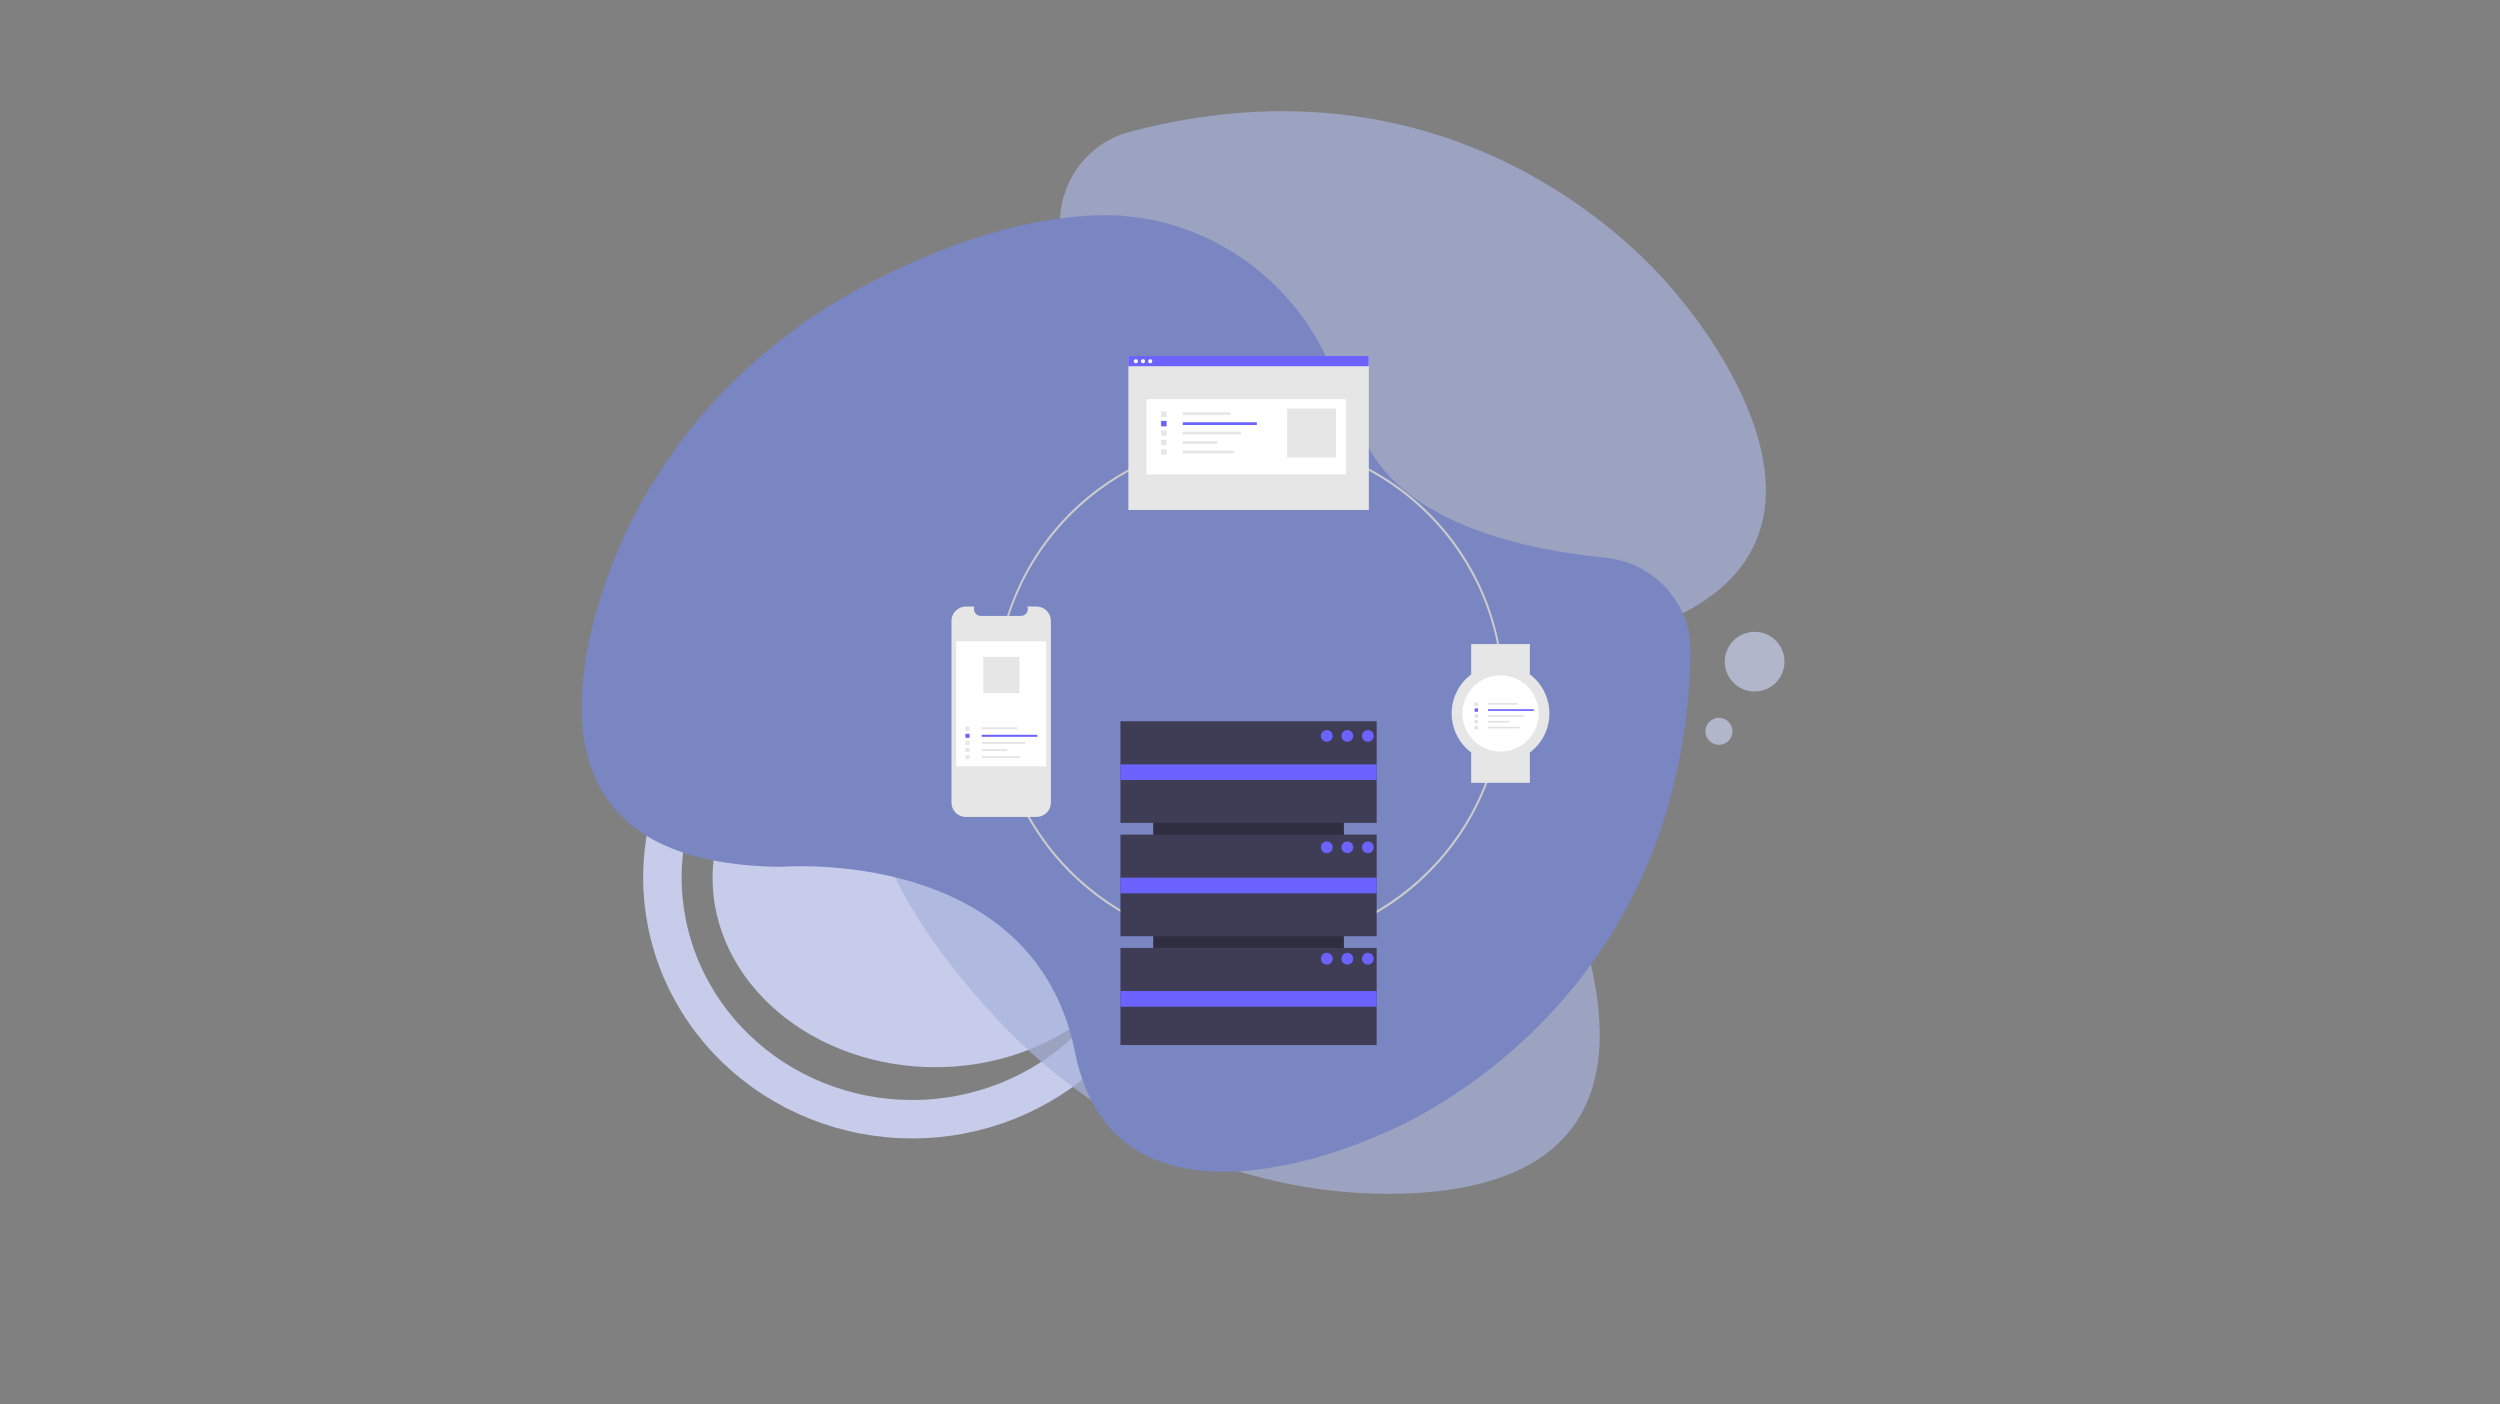<svg xmlns="http://www.w3.org/2000/svg" xmlns:xlink="http://www.w3.org/1999/xlink" width="445" viewBox="0 0 333.75 187.5" height="250" preserveAspectRatio="xMidYMid meet"><rect x="0" y="0" width="333.75" height="187.5" fill="#808080" stroke="none"/><defs><clipPath id="393bfe9755"><path d="M 15 12 L 228 12 L 228 187 L 15 187 Z M 15 12 " clip-rule="nonzero"></path></clipPath><clipPath id="76d51fef7f"><path d="M 149 126 L 184 126 L 184 139.516 L 149 139.516 Z M 149 126 " clip-rule="nonzero"></path></clipPath><clipPath id="6d1c8b9393"><path d="M 150 47.512 L 183 47.512 L 183 69 L 150 69 Z M 150 47.512 " clip-rule="nonzero"></path></clipPath><clipPath id="a4e4928dd0"><path d="M 150 47.512 L 183 47.512 L 183 49 L 150 49 Z M 150 47.512 " clip-rule="nonzero"></path></clipPath><clipPath id="b313096ac0"><path d="M 151 47.512 L 152 47.512 L 152 49 L 151 49 Z M 151 47.512 " clip-rule="nonzero"></path></clipPath><clipPath id="0f6e94dbf8"><path d="M 152 47.512 L 153 47.512 L 153 49 L 152 49 Z M 152 47.512 " clip-rule="nonzero"></path></clipPath><clipPath id="135af96019"><path d="M 153 47.512 L 154 47.512 L 154 49 L 153 49 Z M 153 47.512 " clip-rule="nonzero"></path></clipPath></defs><path fill="#c6cce9" d="M 154.609 117.195 C 154.609 118.023 154.559 118.848 154.465 119.672 C 154.367 120.496 154.227 121.312 154.035 122.125 C 153.848 122.938 153.609 123.742 153.328 124.531 C 153.043 125.324 152.715 126.102 152.344 126.867 C 151.973 127.633 151.555 128.379 151.094 129.109 C 150.637 129.84 150.137 130.551 149.594 131.238 C 149.055 131.926 148.473 132.59 147.855 133.23 C 147.238 133.871 146.586 134.484 145.895 135.07 C 145.207 135.656 144.488 136.211 143.734 136.734 C 142.98 137.262 142.199 137.754 141.391 138.211 C 140.578 138.672 139.746 139.098 138.887 139.488 C 138.027 139.879 137.148 140.23 136.246 140.547 C 135.348 140.867 134.43 141.145 133.5 141.383 C 132.566 141.625 131.625 141.824 130.668 141.988 C 129.711 142.148 128.75 142.27 127.781 142.352 C 126.812 142.434 125.84 142.473 124.867 142.473 C 123.891 142.473 122.922 142.434 121.949 142.352 C 120.98 142.27 120.02 142.148 119.062 141.988 C 118.109 141.824 117.164 141.625 116.23 141.383 C 115.301 141.145 114.383 140.867 113.484 140.547 C 112.586 140.23 111.703 139.879 110.848 139.488 C 109.988 139.098 109.152 138.672 108.344 138.211 C 107.531 137.754 106.75 137.262 106 136.734 C 105.246 136.211 104.523 135.656 103.836 135.07 C 103.148 134.484 102.492 133.871 101.875 133.23 C 101.258 132.59 100.68 131.926 100.137 131.238 C 99.594 130.551 99.094 129.84 98.637 129.109 C 98.176 128.379 97.762 127.633 97.387 126.867 C 97.016 126.102 96.688 125.324 96.406 124.531 C 96.121 123.742 95.887 122.938 95.695 122.125 C 95.504 121.312 95.363 120.496 95.266 119.672 C 95.172 118.848 95.125 118.023 95.125 117.195 C 95.125 116.367 95.172 115.543 95.266 114.719 C 95.363 113.895 95.504 113.074 95.695 112.262 C 95.887 111.453 96.121 110.648 96.406 109.855 C 96.688 109.066 97.016 108.285 97.387 107.52 C 97.762 106.758 98.176 106.008 98.637 105.277 C 99.094 104.547 99.594 103.84 100.137 103.152 C 100.68 102.461 101.258 101.797 101.875 101.16 C 102.492 100.52 103.148 99.906 103.836 99.32 C 104.523 98.734 105.246 98.18 106 97.656 C 106.75 97.129 107.531 96.637 108.344 96.176 C 109.152 95.719 109.988 95.293 110.848 94.902 C 111.703 94.512 112.586 94.156 113.484 93.84 C 114.383 93.523 115.301 93.246 116.23 93.004 C 117.164 92.766 118.109 92.562 119.062 92.402 C 120.02 92.242 120.98 92.121 121.949 92.039 C 122.922 91.957 123.891 91.918 124.867 91.918 C 125.84 91.918 126.812 91.957 127.781 92.039 C 128.75 92.121 129.711 92.242 130.668 92.402 C 131.625 92.562 132.566 92.766 133.5 93.004 C 134.43 93.246 135.348 93.523 136.246 93.84 C 137.148 94.156 138.027 94.512 138.887 94.902 C 139.746 95.293 140.578 95.719 141.391 96.176 C 142.199 96.637 142.98 97.129 143.734 97.656 C 144.488 98.18 145.207 98.734 145.895 99.32 C 146.586 99.906 147.238 100.52 147.855 101.16 C 148.473 101.797 149.055 102.461 149.594 103.152 C 150.137 103.84 150.637 104.547 151.094 105.277 C 151.555 106.008 151.973 106.758 152.344 107.52 C 152.715 108.285 153.043 109.066 153.328 109.855 C 153.609 110.648 153.848 111.453 154.035 112.262 C 154.227 113.074 154.367 113.895 154.465 114.719 C 154.559 115.543 154.609 116.367 154.609 117.195 Z M 154.609 117.195 " fill-opacity="1" fill-rule="nonzero"></path><g clip-path="url(#393bfe9755)"><path stroke-linecap="butt" transform="matrix(0.734, 0, 0, 0.733, 3.58, 0)" fill="none" stroke-linejoin="miter" d="M 206.479 159.811 C 206.479 161.254 206.41 162.692 206.261 164.125 C 206.117 165.558 205.899 166.986 205.606 168.397 C 205.319 169.814 204.957 171.21 204.521 172.589 C 204.09 173.969 203.59 175.327 203.02 176.659 C 202.451 177.991 201.818 179.296 201.116 180.563 C 200.413 181.836 199.647 183.072 198.822 184.271 C 197.998 185.469 197.109 186.625 196.167 187.744 C 195.22 188.857 194.225 189.922 193.172 190.945 C 192.118 191.962 191.017 192.932 189.868 193.848 C 188.719 194.759 187.522 195.617 186.287 196.421 C 185.047 197.22 183.771 197.96 182.462 198.642 C 181.147 199.319 179.807 199.936 178.429 200.49 C 177.056 201.039 175.657 201.524 174.231 201.945 C 172.805 202.36 171.363 202.712 169.905 202.994 C 168.447 203.276 166.973 203.484 165.494 203.628 C 164.015 203.772 162.531 203.841 161.041 203.841 C 159.551 203.841 158.067 203.772 156.588 203.628 C 155.103 203.484 153.635 203.276 152.177 202.994 C 150.714 202.712 149.272 202.36 147.851 201.945 C 146.425 201.524 145.026 201.039 143.653 200.49 C 142.275 199.936 140.935 199.319 139.62 198.642 C 138.306 197.96 137.035 197.22 135.795 196.421 C 134.555 195.617 133.363 194.759 132.214 193.848 C 131.065 192.932 129.964 191.962 128.91 190.945 C 127.857 189.922 126.856 188.857 125.915 187.744 C 124.973 186.625 124.084 185.469 123.26 184.271 C 122.43 183.072 121.669 181.836 120.966 180.563 C 120.264 179.296 119.631 177.991 119.056 176.659 C 118.487 175.327 117.987 173.969 117.556 172.589 C 117.125 171.21 116.763 169.814 116.471 168.397 C 116.183 166.986 115.965 165.558 115.816 164.125 C 115.673 162.692 115.598 161.254 115.598 159.811 C 115.598 158.367 115.673 156.929 115.816 155.496 C 115.965 154.058 116.183 152.636 116.471 151.219 C 116.763 149.807 117.125 148.406 117.556 147.027 C 117.987 145.647 118.487 144.294 119.056 142.962 C 119.631 141.631 120.264 140.326 120.966 139.053 C 121.669 137.785 122.43 136.549 123.26 135.351 C 124.084 134.147 124.973 132.991 125.915 131.878 C 126.856 130.764 127.857 129.694 128.91 128.676 C 129.964 127.659 131.065 126.689 132.214 125.773 C 133.363 124.857 134.555 123.999 135.795 123.2 C 137.035 122.401 138.306 121.661 139.62 120.979 C 140.935 120.297 142.275 119.685 143.653 119.131 C 145.026 118.582 146.425 118.092 147.851 117.677 C 149.272 117.256 150.714 116.91 152.177 116.627 C 153.635 116.345 155.103 116.132 156.588 115.994 C 158.067 115.85 159.551 115.78 161.041 115.78 C 162.531 115.78 164.015 115.85 165.494 115.994 C 166.973 116.132 168.447 116.345 169.905 116.627 C 171.363 116.91 172.805 117.256 174.231 117.677 C 175.657 118.092 177.056 118.582 178.429 119.131 C 179.807 119.685 181.147 120.297 182.462 120.979 C 183.771 121.661 185.047 122.401 186.287 123.2 C 187.522 123.999 188.719 124.857 189.868 125.773 C 191.017 126.689 192.118 127.659 193.172 128.676 C 194.225 129.694 195.22 130.764 196.167 131.878 C 197.109 132.991 197.998 134.147 198.822 135.351 C 199.647 136.549 200.413 137.785 201.116 139.053 C 201.818 140.326 202.451 141.631 203.02 142.962 C 203.59 144.294 204.09 145.647 204.521 147.027 C 204.957 148.406 205.319 149.807 205.606 151.219 C 205.899 152.636 206.117 154.058 206.261 155.496 C 206.41 156.929 206.479 158.367 206.479 159.811 Z M 206.479 159.811 " stroke="#c6cce9" stroke-width="7" stroke-opacity="1" stroke-miterlimit="10"></path></g><path fill="#a8b1da" d="M 116.438 109.781 C 119.734 120.02 126.664 129.293 133.75 136.723 C 147.199 150.82 165.641 159.309 185.141 159.375 C 202.367 159.43 219.191 153.23 211.758 126.289 C 211.758 126.289 199.73 94.727 224.766 81.812 C 249.801 68.898 224.188 39.746 224.188 39.746 C 224.188 39.746 198.445 4.973 150.789 17.609 C 144.461 19.285 140.535 25.602 141.715 32.039 C 143.676 42.695 144.719 58.734 135.812 66.902 C 132.316 70.105 129.57 72.453 127.43 74.168 C 116.805 82.656 112.273 96.852 116.438 109.789 Z M 116.438 109.781 " fill-opacity="0.71" fill-rule="nonzero"></path><path fill="#7986c2" d="M 146.449 28.746 C 135.695 29.09 124.852 33.184 115.754 37.941 C 98.48 46.969 85.219 62.34 79.793 81.043 C 74.992 97.57 76.32 115.434 104.301 115.723 C 104.301 115.723 137.992 112.875 143.516 140.473 C 149.035 168.066 184.16 151.508 184.16 151.508 C 184.16 151.508 224.715 136.379 225.699 87.137 C 225.832 80.594 220.832 75.078 214.312 74.449 C 203.52 73.391 187.801 69.977 182.391 59.172 C 180.266 54.934 178.762 51.648 177.703 49.117 C 172.469 36.578 160.047 28.312 146.457 28.746 Z M 146.449 28.746 " fill-opacity="1" fill-rule="nonzero"></path><path fill="#c6cce9" d="M 231.285 97.629 C 231.285 97.867 231.238 98.098 231.148 98.32 C 231.055 98.539 230.926 98.734 230.758 98.906 C 230.586 99.074 230.391 99.203 230.172 99.297 C 229.949 99.387 229.719 99.434 229.48 99.434 C 229.238 99.434 229.008 99.387 228.789 99.297 C 228.566 99.203 228.371 99.074 228.203 98.906 C 228.031 98.734 227.902 98.539 227.809 98.32 C 227.719 98.098 227.672 97.867 227.672 97.629 C 227.672 97.391 227.719 97.16 227.809 96.938 C 227.902 96.719 228.031 96.523 228.203 96.355 C 228.371 96.184 228.566 96.055 228.789 95.961 C 229.008 95.871 229.238 95.824 229.48 95.824 C 229.719 95.824 229.949 95.871 230.172 95.961 C 230.391 96.055 230.586 96.184 230.758 96.355 C 230.926 96.523 231.055 96.719 231.148 96.938 C 231.238 97.16 231.285 97.391 231.285 97.629 Z M 231.285 97.629 " fill-opacity="0.71" fill-rule="nonzero"></path><path fill="#c6cce9" d="M 238.23 88.332 C 238.23 88.594 238.203 88.852 238.152 89.109 C 238.102 89.363 238.027 89.613 237.926 89.855 C 237.828 90.098 237.703 90.324 237.559 90.543 C 237.414 90.762 237.246 90.961 237.062 91.145 C 236.879 91.332 236.676 91.496 236.457 91.641 C 236.242 91.785 236.012 91.91 235.77 92.008 C 235.527 92.109 235.277 92.184 235.023 92.234 C 234.766 92.289 234.504 92.312 234.242 92.312 C 233.98 92.312 233.723 92.289 233.465 92.234 C 233.211 92.184 232.961 92.109 232.719 92.008 C 232.477 91.91 232.246 91.785 232.027 91.641 C 231.812 91.496 231.609 91.332 231.426 91.145 C 231.238 90.961 231.074 90.762 230.93 90.543 C 230.785 90.324 230.66 90.098 230.562 89.855 C 230.461 89.613 230.387 89.363 230.332 89.109 C 230.281 88.852 230.258 88.594 230.258 88.332 C 230.258 88.07 230.281 87.809 230.332 87.555 C 230.387 87.297 230.461 87.047 230.562 86.809 C 230.66 86.566 230.785 86.336 230.93 86.117 C 231.074 85.902 231.238 85.699 231.426 85.516 C 231.609 85.328 231.812 85.164 232.027 85.02 C 232.246 84.875 232.477 84.75 232.719 84.652 C 232.961 84.551 233.211 84.477 233.465 84.426 C 233.723 84.375 233.98 84.348 234.242 84.348 C 234.504 84.348 234.766 84.375 235.023 84.426 C 235.277 84.477 235.527 84.551 235.77 84.652 C 236.012 84.75 236.242 84.875 236.457 85.02 C 236.676 85.164 236.879 85.328 237.062 85.516 C 237.246 85.699 237.414 85.902 237.559 86.117 C 237.703 86.336 237.828 86.566 237.926 86.809 C 238.027 87.047 238.102 87.297 238.152 87.555 C 238.203 87.809 238.23 88.07 238.23 88.332 Z M 238.23 88.332 " fill-opacity="0.71" fill-rule="nonzero"></path><path fill="#cccccc" d="M 166.805 126.422 C 166.156 126.422 165.508 126.402 164.859 126.367 C 164.211 126.328 163.566 126.273 162.922 126.199 C 162.277 126.125 161.637 126.035 161 125.922 C 160.359 125.812 159.727 125.684 159.094 125.535 C 158.461 125.391 157.836 125.223 157.215 125.043 C 156.59 124.859 155.977 124.656 155.363 124.438 C 154.754 124.223 154.148 123.984 153.555 123.734 C 152.957 123.48 152.367 123.211 151.785 122.922 C 151.203 122.637 150.633 122.336 150.066 122.016 C 149.504 121.695 148.949 121.359 148.402 121.008 C 147.859 120.66 147.324 120.293 146.801 119.91 C 146.277 119.527 145.766 119.133 145.262 118.723 C 144.762 118.312 144.273 117.887 143.797 117.445 C 143.32 117.008 142.855 116.555 142.402 116.09 C 141.953 115.625 141.516 115.148 141.094 114.656 C 140.668 114.164 140.262 113.664 139.867 113.148 C 139.469 112.637 139.09 112.109 138.727 111.574 C 138.363 111.039 138.012 110.496 137.68 109.938 C 137.348 109.383 137.027 108.816 136.727 108.246 C 136.426 107.672 136.145 107.09 135.875 106.5 C 135.609 105.91 135.355 105.312 135.125 104.707 C 134.891 104.102 134.676 103.492 134.477 102.875 C 134.277 102.258 134.098 101.637 133.934 101.012 C 133.773 100.383 133.629 99.75 133.5 99.117 C 133.375 98.48 133.266 97.844 133.176 97.199 C 133.086 96.559 133.016 95.914 132.961 95.27 C 132.91 94.625 132.875 93.977 132.859 93.332 C 132.844 92.684 132.844 92.035 132.867 91.387 C 132.887 90.742 132.93 90.094 132.984 89.449 C 133.043 88.805 133.121 88.16 133.215 87.52 C 133.312 86.879 133.426 86.242 133.555 85.609 C 133.688 84.973 133.84 84.344 134.004 83.719 C 134.172 83.094 134.359 82.473 134.562 81.855 C 134.766 81.242 134.988 80.633 135.227 80.031 C 135.465 79.43 135.719 78.832 135.992 78.246 C 136.262 77.656 136.551 77.078 136.859 76.508 C 137.164 75.934 137.484 75.371 137.824 74.82 C 138.16 74.266 138.516 73.723 138.883 73.191 C 139.254 72.66 139.637 72.137 140.035 71.625 C 140.434 71.117 140.848 70.617 141.273 70.129 C 141.703 69.645 142.145 69.168 142.598 68.707 C 143.055 68.246 143.52 67.797 144 67.363 C 144.48 66.926 144.973 66.508 145.477 66.098 C 145.984 65.691 146.5 65.301 147.027 64.922 C 147.551 64.547 148.09 64.184 148.637 63.836 C 149.188 63.492 149.742 63.16 150.309 62.844 C 150.875 62.531 151.453 62.23 152.035 61.949 C 152.621 61.668 153.211 61.402 153.809 61.156 C 154.41 60.91 155.016 60.68 155.625 60.465 C 156.238 60.25 156.855 60.055 157.48 59.879 C 158.102 59.699 158.73 59.539 159.363 59.398 C 159.996 59.258 160.633 59.133 161.273 59.027 C 161.914 58.922 162.555 58.836 163.199 58.766 C 163.844 58.695 164.488 58.648 165.137 58.613 C 165.785 58.582 166.434 58.57 167.082 58.574 C 167.73 58.582 168.379 58.605 169.023 58.648 C 169.672 58.688 170.316 58.75 170.961 58.828 C 171.605 58.91 172.246 59.008 172.883 59.121 C 173.52 59.238 174.152 59.371 174.785 59.523 C 175.414 59.676 176.039 59.848 176.66 60.035 C 177.281 60.223 177.895 60.43 178.504 60.652 C 179.113 60.875 179.715 61.113 180.309 61.371 C 180.902 61.629 181.492 61.906 182.07 62.195 C 182.648 62.488 183.219 62.797 183.781 63.117 C 184.344 63.441 184.895 63.781 185.438 64.137 C 185.977 64.492 186.512 64.863 187.031 65.25 C 187.551 65.637 188.062 66.035 188.559 66.453 C 189.055 66.867 189.543 67.297 190.016 67.738 C 190.488 68.18 190.949 68.637 191.395 69.105 C 191.844 69.574 192.277 70.059 192.695 70.551 C 193.113 71.043 193.52 71.551 193.91 72.066 C 194.301 72.586 194.676 73.113 195.035 73.652 C 195.395 74.191 195.742 74.738 196.07 75.297 C 196.398 75.855 196.711 76.422 197.008 76.996 C 197.305 77.574 197.582 78.16 197.844 78.75 C 198.109 79.344 198.355 79.941 198.582 80.547 C 198.812 81.156 199.023 81.766 199.215 82.387 C 199.406 83.004 199.582 83.625 199.742 84.254 C 199.898 84.883 200.039 85.516 200.16 86.152 C 200.281 86.789 200.383 87.43 200.469 88.07 C 200.555 88.711 200.617 89.355 200.668 90.004 C 200.715 90.648 200.742 91.297 200.754 91.941 C 200.766 92.59 200.758 93.238 200.73 93.887 C 200.703 94.531 200.66 95.18 200.594 95.824 C 200.531 96.469 200.449 97.109 200.348 97.75 C 200.25 98.391 200.129 99.027 199.992 99.66 C 199.855 100.293 199.703 100.922 199.527 101.547 C 199.355 102.172 199.164 102.789 198.957 103.402 C 198.75 104.016 198.523 104.621 198.277 105.223 C 198.035 105.824 197.777 106.418 197.5 107.004 C 197.223 107.59 196.926 108.164 196.617 108.734 C 196.309 109.305 195.98 109.863 195.637 110.414 C 195.297 110.961 194.938 111.504 194.566 112.031 C 194.191 112.562 193.805 113.078 193.398 113.586 C 192.996 114.094 192.578 114.59 192.148 115.074 C 191.719 115.559 191.273 116.027 190.812 116.484 C 189.242 118.066 187.527 119.477 185.676 120.719 C 183.82 121.957 181.867 123.004 179.805 123.855 C 177.742 124.711 175.621 125.352 173.43 125.785 C 171.242 126.215 169.035 126.43 166.805 126.422 Z M 166.805 58.836 C 148.227 58.836 133.109 73.938 133.109 92.5 C 133.109 111.059 148.227 126.16 166.805 126.16 C 185.383 126.16 200.496 111.059 200.496 92.5 C 200.496 73.938 185.383 58.836 166.805 58.836 Z M 166.805 58.836 " fill-opacity="1" fill-rule="nonzero"></path><path fill="#2f2e41" d="M 179.41 97.332 L 179.41 131.512 L 153.953 131.512 L 153.953 97.332 Z M 179.41 97.332 " fill-opacity="1" fill-rule="nonzero"></path><path fill="#3f3d56" d="M 149.578 96.289 L 183.785 96.289 L 183.785 109.855 L 149.578 109.855 Z M 149.578 96.289 " fill-opacity="1" fill-rule="nonzero"></path><path fill="#3f3d56" d="M 149.578 111.422 L 183.785 111.422 L 183.785 124.988 L 149.578 124.988 Z M 149.578 111.422 " fill-opacity="1" fill-rule="nonzero"></path><g clip-path="url(#76d51fef7f)"><path fill="#3f3d56" d="M 149.578 126.551 L 183.785 126.551 L 183.785 140.117 L 149.578 140.117 Z M 149.578 126.551 " fill-opacity="1" fill-rule="nonzero"></path></g><path fill="#6c63ff" d="M 149.578 102.043 L 183.785 102.043 L 183.785 104.129 L 149.578 104.129 Z M 149.578 102.043 " fill-opacity="1" fill-rule="nonzero"></path><path fill="#6c63ff" d="M 149.578 117.172 L 183.785 117.172 L 183.785 119.262 L 149.578 119.262 Z M 149.578 117.172 " fill-opacity="1" fill-rule="nonzero"></path><path fill="#6c63ff" d="M 149.578 132.305 L 183.785 132.305 L 183.785 134.391 L 149.578 134.391 Z M 149.578 132.305 " fill-opacity="1" fill-rule="nonzero"></path><path fill="#6c63ff" d="M 177.91 98.246 C 177.91 98.461 177.832 98.648 177.68 98.801 C 177.527 98.953 177.344 99.027 177.125 99.027 C 176.91 99.027 176.727 98.953 176.574 98.801 C 176.418 98.648 176.344 98.461 176.344 98.246 C 176.344 98.031 176.418 97.844 176.574 97.691 C 176.727 97.539 176.91 97.465 177.125 97.465 C 177.344 97.465 177.527 97.539 177.68 97.691 C 177.832 97.844 177.91 98.031 177.91 98.246 Z M 177.91 98.246 " fill-opacity="1" fill-rule="nonzero"></path><path fill="#6c63ff" d="M 180.652 98.246 C 180.652 98.461 180.574 98.648 180.422 98.801 C 180.27 98.953 180.086 99.027 179.867 99.027 C 179.652 99.027 179.469 98.953 179.312 98.801 C 179.16 98.648 179.086 98.461 179.086 98.246 C 179.086 98.031 179.16 97.844 179.312 97.691 C 179.469 97.539 179.652 97.465 179.867 97.465 C 180.086 97.465 180.27 97.539 180.422 97.691 C 180.574 97.844 180.652 98.031 180.652 98.246 Z M 180.652 98.246 " fill-opacity="1" fill-rule="nonzero"></path><path fill="#6c63ff" d="M 183.395 98.246 C 183.395 98.461 183.316 98.648 183.164 98.801 C 183.012 98.953 182.828 99.027 182.609 99.027 C 182.395 99.027 182.211 98.953 182.055 98.801 C 181.902 98.648 181.828 98.461 181.828 98.246 C 181.828 98.031 181.902 97.844 182.055 97.691 C 182.211 97.539 182.395 97.465 182.609 97.465 C 182.828 97.465 183.012 97.539 183.164 97.691 C 183.316 97.844 183.395 98.031 183.395 98.246 Z M 183.395 98.246 " fill-opacity="1" fill-rule="nonzero"></path><path fill="#6c63ff" d="M 177.91 113.117 C 177.91 113.332 177.832 113.516 177.68 113.672 C 177.527 113.824 177.344 113.898 177.125 113.898 C 176.91 113.898 176.727 113.824 176.574 113.672 C 176.418 113.516 176.344 113.332 176.344 113.117 C 176.344 112.902 176.418 112.715 176.574 112.562 C 176.727 112.41 176.91 112.336 177.125 112.336 C 177.344 112.336 177.527 112.41 177.68 112.562 C 177.832 112.715 177.91 112.902 177.91 113.117 Z M 177.91 113.117 " fill-opacity="1" fill-rule="nonzero"></path><path fill="#6c63ff" d="M 180.652 113.117 C 180.652 113.332 180.574 113.516 180.422 113.672 C 180.27 113.824 180.086 113.898 179.867 113.898 C 179.652 113.898 179.469 113.824 179.312 113.672 C 179.16 113.516 179.086 113.332 179.086 113.117 C 179.086 112.902 179.16 112.715 179.312 112.562 C 179.469 112.41 179.652 112.336 179.867 112.336 C 180.086 112.336 180.27 112.41 180.422 112.562 C 180.574 112.715 180.652 112.902 180.652 113.117 Z M 180.652 113.117 " fill-opacity="1" fill-rule="nonzero"></path><path fill="#6c63ff" d="M 183.395 113.117 C 183.395 113.332 183.316 113.516 183.164 113.672 C 183.012 113.824 182.828 113.898 182.609 113.898 C 182.395 113.898 182.211 113.824 182.055 113.672 C 181.902 113.516 181.828 113.332 181.828 113.117 C 181.828 112.902 181.902 112.715 182.055 112.562 C 182.211 112.41 182.395 112.336 182.609 112.336 C 182.828 112.336 183.012 112.41 183.164 112.562 C 183.316 112.715 183.395 112.902 183.395 113.117 Z M 183.395 113.117 " fill-opacity="1" fill-rule="nonzero"></path><path fill="#6c63ff" d="M 177.91 127.988 C 177.91 128.203 177.832 128.387 177.68 128.543 C 177.527 128.695 177.344 128.77 177.125 128.77 C 176.91 128.77 176.727 128.695 176.574 128.543 C 176.418 128.387 176.344 128.203 176.344 127.988 C 176.344 127.773 176.418 127.586 176.574 127.434 C 176.727 127.281 176.91 127.203 177.125 127.203 C 177.344 127.203 177.527 127.281 177.68 127.434 C 177.832 127.586 177.91 127.773 177.91 127.988 Z M 177.91 127.988 " fill-opacity="1" fill-rule="nonzero"></path><path fill="#6c63ff" d="M 180.652 127.988 C 180.652 128.203 180.574 128.387 180.422 128.543 C 180.27 128.695 180.086 128.77 179.867 128.77 C 179.652 128.77 179.469 128.695 179.312 128.543 C 179.16 128.387 179.086 128.203 179.086 127.988 C 179.086 127.773 179.16 127.586 179.312 127.434 C 179.469 127.281 179.652 127.203 179.867 127.203 C 180.086 127.203 180.27 127.281 180.422 127.434 C 180.574 127.586 180.652 127.773 180.652 127.988 Z M 180.652 127.988 " fill-opacity="1" fill-rule="nonzero"></path><path fill="#6c63ff" d="M 183.395 127.988 C 183.395 128.203 183.316 128.387 183.164 128.543 C 183.012 128.695 182.828 128.77 182.609 128.77 C 182.395 128.77 182.211 128.695 182.055 128.543 C 181.902 128.387 181.828 128.203 181.828 127.988 C 181.828 127.773 181.902 127.586 182.055 127.434 C 182.211 127.281 182.395 127.203 182.609 127.203 C 182.828 127.203 183.012 127.281 183.164 127.434 C 183.316 127.586 183.395 127.773 183.395 127.988 Z M 183.395 127.988 " fill-opacity="1" fill-rule="nonzero"></path><path fill="#e6e6e6" d="M 140.293 82.887 L 140.293 107.148 C 140.293 107.402 140.242 107.648 140.145 107.883 C 140.047 108.117 139.91 108.324 139.73 108.504 C 139.551 108.68 139.344 108.82 139.109 108.918 C 138.875 109.016 138.629 109.062 138.375 109.062 L 128.938 109.062 C 128.684 109.062 128.441 109.016 128.207 108.918 C 127.973 108.82 127.766 108.684 127.586 108.504 C 127.406 108.324 127.266 108.117 127.168 107.883 C 127.07 107.648 127.023 107.402 127.023 107.148 L 127.023 82.887 C 127.023 82.633 127.07 82.391 127.168 82.156 C 127.266 81.922 127.406 81.715 127.586 81.535 C 127.766 81.355 127.973 81.215 128.207 81.117 C 128.441 81.023 128.684 80.973 128.938 80.973 L 130.082 80.973 C 130.027 81.113 130.008 81.258 130.023 81.41 C 130.035 81.559 130.086 81.699 130.172 81.824 C 130.258 81.949 130.363 82.047 130.5 82.117 C 130.633 82.191 130.773 82.227 130.926 82.227 L 136.309 82.227 C 136.457 82.227 136.602 82.191 136.734 82.117 C 136.867 82.047 136.977 81.949 137.062 81.824 C 137.148 81.699 137.195 81.559 137.211 81.41 C 137.227 81.258 137.207 81.113 137.148 80.973 L 138.375 80.973 C 138.629 80.973 138.875 81.023 139.109 81.117 C 139.344 81.215 139.551 81.355 139.73 81.535 C 139.91 81.715 140.047 81.922 140.145 82.156 C 140.242 82.391 140.293 82.633 140.293 82.887 Z M 140.293 82.887 " fill-opacity="1" fill-rule="nonzero"></path><path fill="#ffffff" d="M 127.652 85.605 L 139.664 85.605 L 139.664 102.305 L 127.652 102.305 Z M 127.652 85.605 " fill-opacity="1" fill-rule="nonzero"></path><path fill="#e6e6e6" d="M 131.062 97.086 L 135.855 97.086 L 135.855 97.359 L 131.062 97.359 Z M 131.062 97.086 " fill-opacity="1" fill-rule="nonzero"></path><path fill="#6c63ff" d="M 131.059 98.094 L 138.477 98.094 L 138.477 98.367 L 131.059 98.367 Z M 131.059 98.094 " fill-opacity="1" fill-rule="nonzero"></path><path fill="#e6e6e6" d="M 131.059 99.039 L 136.879 99.039 L 136.879 99.312 L 131.059 99.312 Z M 131.059 99.039 " fill-opacity="1" fill-rule="nonzero"></path><path fill="#e6e6e6" d="M 131.059 99.988 L 134.48 99.988 L 134.48 100.262 L 131.059 100.262 Z M 131.059 99.988 " fill-opacity="1" fill-rule="nonzero"></path><path fill="#e6e6e6" d="M 131.059 100.934 L 136.195 100.934 L 136.195 101.207 L 131.059 101.207 Z M 131.059 100.934 " fill-opacity="1" fill-rule="nonzero"></path><path fill="#e6e6e6" d="M 128.887 97.008 L 129.434 97.008 L 129.434 97.555 L 128.887 97.555 Z M 128.887 97.008 " fill-opacity="1" fill-rule="nonzero"></path><path fill="#6c63ff" d="M 128.887 97.957 L 129.434 97.957 L 129.434 98.504 L 128.887 98.504 Z M 128.887 97.957 " fill-opacity="1" fill-rule="nonzero"></path><path fill="#e6e6e6" d="M 128.887 98.902 L 129.434 98.902 L 129.434 99.449 L 128.887 99.449 Z M 128.887 98.902 " fill-opacity="1" fill-rule="nonzero"></path><path fill="#e6e6e6" d="M 128.887 99.848 L 129.434 99.848 L 129.434 100.398 L 128.887 100.398 Z M 128.887 99.848 " fill-opacity="1" fill-rule="nonzero"></path><path fill="#e6e6e6" d="M 128.887 100.797 L 129.434 100.797 L 129.434 101.344 L 128.887 101.344 Z M 128.887 100.797 " fill-opacity="1" fill-rule="nonzero"></path><path fill="#e6e6e6" d="M 131.266 87.691 L 136.098 87.691 L 136.098 92.52 L 131.266 92.52 Z M 131.266 87.691 " fill-opacity="1" fill-rule="nonzero"></path><g clip-path="url(#6d1c8b9393)"><path fill="#e6e6e6" d="M 150.637 47.547 L 182.738 47.547 L 182.738 68.086 L 150.637 68.086 Z M 150.637 47.547 " fill-opacity="1" fill-rule="nonzero"></path></g><path fill="#ffffff" d="M 153.059 53.293 L 179.672 53.293 L 179.672 63.34 L 153.059 63.34 Z M 153.059 53.293 " fill-opacity="1" fill-rule="nonzero"></path><path fill="#e6e6e6" d="M 157.906 55.035 L 164.293 55.035 L 164.293 55.398 L 157.906 55.398 Z M 157.906 55.035 " fill-opacity="1" fill-rule="nonzero"></path><path fill="#6c63ff" d="M 157.898 56.371 L 167.785 56.371 L 167.785 56.738 L 157.898 56.738 Z M 157.898 56.371 " fill-opacity="1" fill-rule="nonzero"></path><path fill="#e6e6e6" d="M 157.898 57.633 L 165.656 57.633 L 165.656 58 L 157.898 58 Z M 157.898 57.633 " fill-opacity="1" fill-rule="nonzero"></path><path fill="#e6e6e6" d="M 157.898 58.895 L 162.461 58.895 L 162.461 59.262 L 157.898 59.262 Z M 157.898 58.895 " fill-opacity="1" fill-rule="nonzero"></path><path fill="#e6e6e6" d="M 157.898 60.156 L 164.742 60.156 L 164.742 60.523 L 157.898 60.523 Z M 157.898 60.156 " fill-opacity="1" fill-rule="nonzero"></path><path fill="#e6e6e6" d="M 155.008 54.93 L 155.738 54.93 L 155.738 55.66 L 155.008 55.66 Z M 155.008 54.93 " fill-opacity="1" fill-rule="nonzero"></path><path fill="#6c63ff" d="M 155.008 56.191 L 155.738 56.191 L 155.738 56.922 L 155.008 56.922 Z M 155.008 56.191 " fill-opacity="1" fill-rule="nonzero"></path><path fill="#e6e6e6" d="M 155.008 57.453 L 155.738 57.453 L 155.738 58.184 L 155.008 58.184 Z M 155.008 57.453 " fill-opacity="1" fill-rule="nonzero"></path><path fill="#e6e6e6" d="M 155.008 58.715 L 155.738 58.715 L 155.738 59.441 L 155.008 59.441 Z M 155.008 58.715 " fill-opacity="1" fill-rule="nonzero"></path><path fill="#e6e6e6" d="M 155.008 59.977 L 155.738 59.977 L 155.738 60.703 L 155.008 60.703 Z M 155.008 59.977 " fill-opacity="1" fill-rule="nonzero"></path><path fill="#e6e6e6" d="M 171.832 54.551 L 178.367 54.551 L 178.367 61.082 L 171.832 61.082 Z M 171.832 54.551 " fill-opacity="1" fill-rule="nonzero"></path><g clip-path="url(#a4e4928dd0)"><path fill="#6c63ff" d="M 150.621 47.527 L 182.727 47.527 L 182.727 48.891 L 150.621 48.891 Z M 150.621 47.527 " fill-opacity="1" fill-rule="nonzero"></path></g><g clip-path="url(#b313096ac0)"><path fill="#ffffff" d="M 151.91 48.223 C 151.91 48.301 151.883 48.363 151.828 48.418 C 151.777 48.473 151.711 48.496 151.637 48.496 C 151.562 48.496 151.496 48.473 151.441 48.418 C 151.391 48.363 151.363 48.301 151.363 48.223 C 151.363 48.148 151.391 48.086 151.441 48.031 C 151.496 47.977 151.562 47.949 151.637 47.949 C 151.711 47.949 151.777 47.977 151.828 48.031 C 151.883 48.086 151.91 48.148 151.91 48.223 Z M 151.91 48.223 " fill-opacity="1" fill-rule="nonzero"></path></g><g clip-path="url(#0f6e94dbf8)"><path fill="#ffffff" d="M 152.871 48.223 C 152.871 48.301 152.844 48.363 152.789 48.418 C 152.734 48.473 152.672 48.496 152.598 48.496 C 152.52 48.496 152.457 48.473 152.402 48.418 C 152.348 48.363 152.32 48.301 152.32 48.223 C 152.32 48.148 152.348 48.086 152.402 48.031 C 152.457 47.977 152.52 47.949 152.598 47.949 C 152.672 47.949 152.734 47.977 152.789 48.031 C 152.844 48.086 152.871 48.148 152.871 48.223 Z M 152.871 48.223 " fill-opacity="1" fill-rule="nonzero"></path></g><g clip-path="url(#135af96019)"><path fill="#ffffff" d="M 153.828 48.223 C 153.828 48.301 153.801 48.363 153.75 48.418 C 153.695 48.473 153.633 48.496 153.555 48.496 C 153.48 48.496 153.414 48.473 153.363 48.418 C 153.309 48.363 153.281 48.301 153.281 48.223 C 153.281 48.148 153.309 48.086 153.363 48.031 C 153.414 47.977 153.48 47.949 153.555 47.949 C 153.633 47.949 153.695 47.977 153.75 48.031 C 153.801 48.086 153.828 48.148 153.828 48.223 Z M 153.828 48.223 " fill-opacity="1" fill-rule="nonzero"></path></g><path fill="#e6e6e6" d="M 196.402 85.984 L 204.238 85.984 L 204.238 90.027 L 196.402 90.027 Z M 196.402 85.984 " fill-opacity="1" fill-rule="nonzero"></path><path fill="#e6e6e6" d="M 196.402 100.465 L 204.238 100.465 L 204.238 104.508 L 196.402 104.508 Z M 196.402 100.465 " fill-opacity="1" fill-rule="nonzero"></path><path fill="#e6e6e6" d="M 206.848 95.246 C 206.848 95.676 206.809 96.098 206.723 96.52 C 206.641 96.938 206.516 97.348 206.352 97.742 C 206.188 98.137 205.988 98.512 205.75 98.871 C 205.512 99.227 205.238 99.555 204.938 99.859 C 204.633 100.16 204.305 100.43 203.949 100.668 C 203.59 100.906 203.215 101.109 202.82 101.273 C 202.422 101.434 202.016 101.559 201.594 101.645 C 201.176 101.727 200.75 101.77 200.32 101.77 C 199.891 101.77 199.469 101.727 199.047 101.645 C 198.629 101.559 198.219 101.434 197.824 101.273 C 197.426 101.109 197.051 100.906 196.695 100.668 C 196.336 100.43 196.008 100.16 195.703 99.859 C 195.402 99.555 195.133 99.227 194.895 98.871 C 194.656 98.512 194.453 98.137 194.289 97.742 C 194.125 97.348 194 96.938 193.918 96.52 C 193.836 96.098 193.793 95.676 193.793 95.246 C 193.793 94.816 193.836 94.395 193.918 93.973 C 194 93.555 194.125 93.145 194.289 92.75 C 194.453 92.355 194.656 91.977 194.895 91.621 C 195.133 91.266 195.402 90.938 195.703 90.633 C 196.008 90.332 196.336 90.062 196.695 89.824 C 197.051 89.586 197.426 89.383 197.824 89.219 C 198.219 89.055 198.629 88.934 199.047 88.848 C 199.469 88.766 199.891 88.723 200.32 88.723 C 200.75 88.723 201.176 88.766 201.594 88.848 C 202.016 88.934 202.422 89.055 202.82 89.219 C 203.215 89.383 203.59 89.586 203.949 89.824 C 204.305 90.062 204.633 90.332 204.938 90.633 C 205.238 90.938 205.512 91.266 205.75 91.621 C 205.988 91.977 206.188 92.355 206.352 92.75 C 206.516 93.145 206.641 93.555 206.723 93.973 C 206.809 94.395 206.848 94.816 206.848 95.246 Z M 206.848 95.246 " fill-opacity="1" fill-rule="nonzero"></path><path fill="#ffffff" d="M 205.414 95.246 C 205.414 95.578 205.379 95.91 205.316 96.238 C 205.25 96.566 205.152 96.883 205.023 97.191 C 204.898 97.5 204.742 97.793 204.555 98.07 C 204.367 98.352 204.156 98.605 203.922 98.844 C 203.684 99.078 203.43 99.289 203.148 99.477 C 202.871 99.66 202.578 99.816 202.27 99.945 C 201.961 100.074 201.641 100.172 201.312 100.234 C 200.988 100.301 200.656 100.332 200.32 100.332 C 199.988 100.332 199.656 100.301 199.328 100.234 C 199 100.172 198.68 100.074 198.371 99.945 C 198.062 99.816 197.77 99.66 197.492 99.477 C 197.215 99.289 196.957 99.078 196.719 98.844 C 196.484 98.605 196.273 98.352 196.086 98.07 C 195.902 97.793 195.746 97.5 195.617 97.191 C 195.488 96.883 195.391 96.566 195.328 96.238 C 195.262 95.91 195.23 95.578 195.23 95.246 C 195.23 94.91 195.262 94.582 195.328 94.254 C 195.391 93.926 195.488 93.609 195.617 93.301 C 195.746 92.992 195.902 92.695 196.086 92.418 C 196.273 92.141 196.484 91.883 196.719 91.648 C 196.957 91.414 197.215 91.203 197.492 91.016 C 197.77 90.832 198.062 90.672 198.371 90.547 C 198.68 90.418 199 90.32 199.328 90.258 C 199.656 90.191 199.988 90.16 200.32 90.16 C 200.656 90.16 200.988 90.191 201.312 90.258 C 201.641 90.32 201.961 90.418 202.27 90.547 C 202.578 90.672 202.871 90.832 203.148 91.016 C 203.43 91.203 203.684 91.414 203.922 91.648 C 204.156 91.883 204.367 92.141 204.555 92.418 C 204.742 92.695 204.898 92.992 205.023 93.301 C 205.152 93.609 205.25 93.926 205.316 94.254 C 205.379 94.582 205.414 94.91 205.414 95.246 Z M 205.414 95.246 " fill-opacity="1" fill-rule="nonzero"></path><path fill="#e2e2e2" d="M 198.652 93.852 L 202.602 93.852 L 202.602 94.078 L 198.652 94.078 Z M 198.652 93.852 " fill-opacity="1" fill-rule="nonzero"></path><path fill="#6c63ff" d="M 198.648 94.68 L 204.762 94.68 L 204.762 94.906 L 198.648 94.906 Z M 198.648 94.68 " fill-opacity="1" fill-rule="nonzero"></path><path fill="#e2e2e2" d="M 198.648 95.461 L 203.445 95.461 L 203.445 95.684 L 198.648 95.684 Z M 198.648 95.461 " fill-opacity="1" fill-rule="nonzero"></path><path fill="#e2e2e2" d="M 198.648 96.238 L 201.469 96.238 L 201.469 96.465 L 198.648 96.465 Z M 198.648 96.238 " fill-opacity="1" fill-rule="nonzero"></path><path fill="#e2e2e2" d="M 198.648 97.02 L 202.879 97.02 L 202.879 97.246 L 198.648 97.246 Z M 198.648 97.02 " fill-opacity="1" fill-rule="nonzero"></path><path fill="#e2e2e2" d="M 196.863 93.785 L 197.312 93.785 L 197.312 94.238 L 196.863 94.238 Z M 196.863 93.785 " fill-opacity="1" fill-rule="nonzero"></path><path fill="#6c63ff" d="M 196.863 94.566 L 197.312 94.566 L 197.312 95.02 L 196.863 95.02 Z M 196.863 94.566 " fill-opacity="1" fill-rule="nonzero"></path><path fill="#e2e2e2" d="M 196.863 95.348 L 197.312 95.348 L 197.312 95.797 L 196.863 95.797 Z M 196.863 95.348 " fill-opacity="1" fill-rule="nonzero"></path><path fill="#e2e2e2" d="M 196.863 96.125 L 197.312 96.125 L 197.312 96.578 L 196.863 96.578 Z M 196.863 96.125 " fill-opacity="1" fill-rule="nonzero"></path><path fill="#e2e2e2" d="M 196.863 96.906 L 197.312 96.906 L 197.312 97.359 L 196.863 97.359 Z M 196.863 96.906 " fill-opacity="1" fill-rule="nonzero"></path></svg>